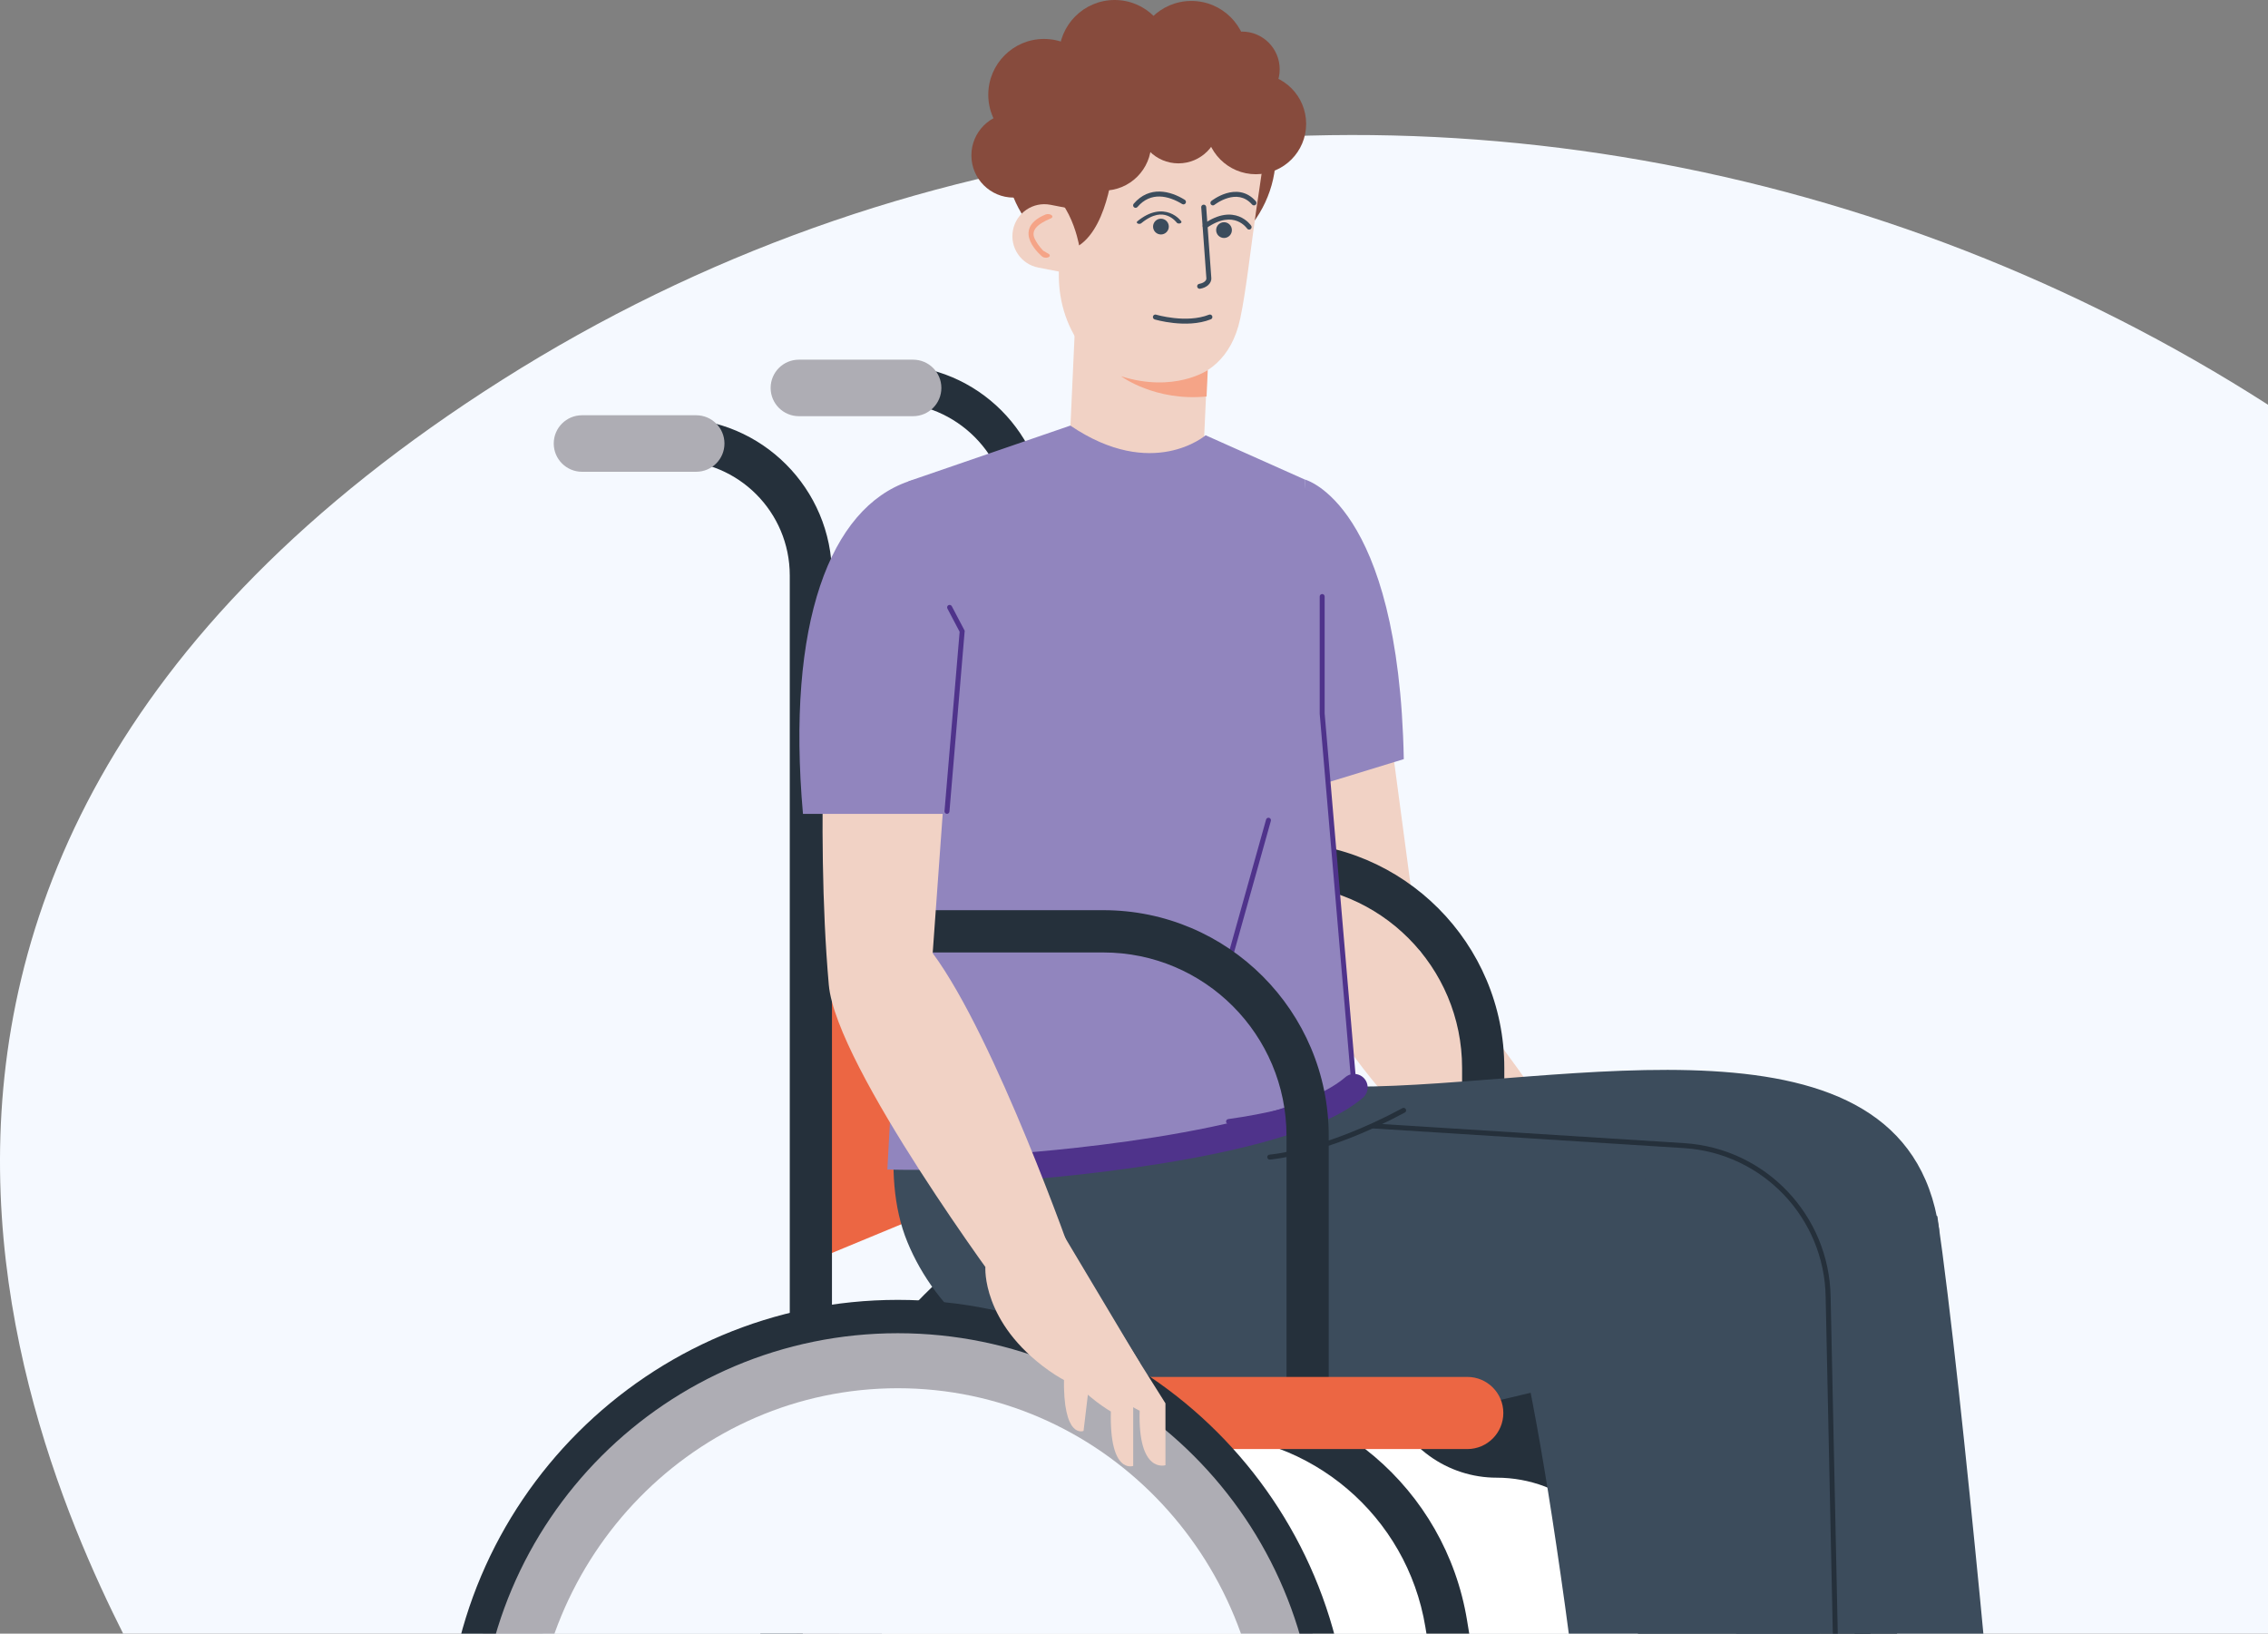 <?xml version="1.0" encoding="utf-8"?>
<svg xmlns="http://www.w3.org/2000/svg" width="168" height="121" viewBox="0 0 168 121" fill="none">
<rect x="0" y="0" width="168" height="121" fill="#808080" stroke="none"/>
<path d="M37.206 28.131C96.274 -9.264 177.627 13.158 211.376 77.257C245.125 141.356 206.881 168.31 147.813 205.705C88.745 243.101 44.976 189.147 11.227 125.048C5.727 114.602 -21.862 65.526 37.206 28.131Z" fill="#F5F9FF"/>
<g clip-path="url(#clip0_16024_190171)">
<path d="M61.825 125.982C61.825 105.652 78.279 89.204 98.524 89.204C118.769 89.204 135.199 105.652 135.199 125.982C135.199 146.312 118.791 162.712 98.524 162.712C78.257 162.712 61.825 146.267 61.825 125.982Z" fill="white"/>
<path fill-rule="evenodd" clip-rule="evenodd" d="M98.525 92.336C80.006 92.336 64.952 107.383 64.952 125.982C64.952 144.535 79.982 159.58 98.525 159.58C117.067 159.58 132.073 144.58 132.073 125.982C132.073 107.38 117.041 92.336 98.525 92.336ZM58.699 125.982C58.699 103.921 76.554 86.072 98.525 86.072C120.498 86.072 138.326 103.924 138.326 125.982C138.326 148.044 120.516 165.844 98.525 165.844C76.534 165.844 58.699 148 58.699 125.982Z" fill="#AEADB4"/>
<path fill-rule="evenodd" clip-rule="evenodd" d="M98.436 86.588C76.77 86.588 59.159 104.191 59.159 125.951C59.159 147.658 76.743 165.26 98.436 165.26C120.129 165.26 137.688 147.71 137.688 125.951C137.688 104.189 120.101 86.588 98.436 86.588ZM56.032 125.951C56.032 102.46 75.044 83.456 98.436 83.456C121.829 83.456 140.814 102.461 140.814 125.951C140.814 149.442 121.853 168.392 98.436 168.392C75.019 168.392 56.032 149.39 56.032 125.951Z" fill="#25303B"/>
<path d="M110.861 100.949C119.967 100.949 127.733 107.552 129.214 116.553L135.619 155.514" stroke="#25303B" stroke-width="17" stroke-miterlimit="3.86" stroke-linecap="round"/>
<path d="M92.77 48.668C92.77 48.668 94.668 62.97 98.084 74.311C99.842 80.151 115.524 94.099 115.524 94.099L119.967 90.61C119.967 90.61 110.99 75.661 105.14 70.444L102.172 48.178L92.77 48.668Z" fill="#F1D2C5"/>
<path d="M124.493 97.045L116.958 88.839L111.842 92.415C111.842 92.415 112.384 96.498 117.984 98.955C123.583 101.413 124.495 97.043 124.495 97.043L124.493 97.045Z" fill="#F1D2C5"/>
<path d="M60.063 42.618L76.13 37.288V86.8L60.063 93.452V42.618Z" fill="#EC6643"/>
<path fill-rule="evenodd" clip-rule="evenodd" d="M64.688 28.436C64.688 27.665 65.312 27.041 66.083 27.041C72.405 27.041 77.526 32.174 77.526 38.5V106.673C77.526 107.443 76.901 108.068 76.13 108.068C75.359 108.068 74.734 107.443 74.734 106.673V38.5C74.734 33.71 70.858 29.831 66.083 29.831C65.312 29.831 64.688 29.206 64.688 28.436Z" fill="#25303B"/>
<path fill-rule="evenodd" clip-rule="evenodd" d="M57.084 28.733C57.084 27.577 58.021 26.64 59.177 26.64H67.637C68.793 26.64 69.731 27.577 69.731 28.733C69.731 29.889 68.793 30.826 67.637 30.826H59.177C58.021 30.826 57.084 29.889 57.084 28.733Z" fill="#AEADB4"/>
<path fill-rule="evenodd" clip-rule="evenodd" d="M80.702 63.944C80.702 63.08 81.402 62.378 82.265 62.378H94.736C103.956 62.378 111.43 69.865 111.43 79.101V99.621C111.43 100.485 110.73 101.186 109.866 101.186C109.003 101.186 108.303 100.485 108.303 99.621V79.101C108.303 71.594 102.23 65.51 94.736 65.51H82.265C81.402 65.51 80.702 64.809 80.702 63.944Z" fill="#25303B"/>
<path fill-rule="evenodd" clip-rule="evenodd" d="M87.211 104.657C87.211 103.792 87.911 103.091 88.774 103.091C98.645 103.091 107.064 110.249 108.669 120.007L108.669 120.007L115.074 158.968C115.215 159.821 114.638 160.627 113.786 160.768C112.934 160.908 112.13 160.33 111.99 159.477L105.584 120.516C105.584 120.516 105.584 120.516 105.584 120.516C104.228 112.271 97.114 106.223 88.774 106.223C87.911 106.223 87.211 105.522 87.211 104.657Z" fill="#25303B"/>
<path fill-rule="evenodd" clip-rule="evenodd" d="M48.454 32.555C48.454 31.69 49.154 30.989 50.017 30.989C56.429 30.989 61.627 36.197 61.627 42.62V110.792C61.627 111.657 60.928 112.358 60.064 112.358C59.201 112.358 58.501 111.657 58.501 110.792V42.62C58.501 37.926 54.703 34.121 50.017 34.121C49.154 34.121 48.454 33.42 48.454 32.555Z" fill="#25303B"/>
<path d="M73.067 63.952C73.067 63.952 62.998 81.748 67.215 91.995C71.432 102.242 86.233 108.478 108.625 104.263C108.625 104.263 144.425 96.479 143.625 90.995C141.137 73.917 115.713 80.486 100.364 80.486C96.166 80.486 73.067 63.952 73.067 63.952Z" fill="#3C4C5C"/>
<path d="M143.507 90.077C145.451 103.36 148.372 136.763 148.397 137.008L130.742 138.926C126.781 101.581 122.792 88.429 120.033 82.655" fill="#3C4C5C"/>
<path d="M84.495 20.549C90.032 20.539 94.513 16.465 94.504 11.449C94.495 6.433 90 2.374 84.463 2.384C78.927 2.394 74.446 6.468 74.454 11.484C74.463 16.5 78.958 20.559 84.495 20.549Z" fill="#874B3D"/>
<path d="M84.707 21.835C87.429 22.45 89.573 24.119 89.509 25.565L89.106 34.322C89.04 35.768 86.784 36.441 84.064 35.823C81.347 35.21 79.199 33.539 79.267 32.093L79.668 23.336C79.736 21.892 81.991 21.219 84.709 21.837L84.707 21.835Z" fill="#F1D2C5"/>
<path d="M84.097 28.209C80.177 27.449 77.724 23.101 78.612 18.497L79.87 11.995C80.148 10.557 80.72 9.261 81.496 8.186L93.643 10.544C93.765 11.139 93.32 13.694 93.027 15.748C92.613 18.659 92.295 21.588 91.867 23.604C90.574 29.678 84.257 28.239 84.257 28.239" fill="#F1D2C5"/>
<path d="M77.81 15.168C76.526 14.919 75.284 15.759 75.036 17.043C74.786 18.327 75.627 19.569 76.91 19.818L80.688 20.551L81.447 15.875L77.81 15.168Z" fill="#F1D2C5"/>
<path d="M82.508 11.804C82.508 11.804 82.212 16.651 79.934 18.178C79.934 18.178 79.165 13.607 76.123 13.613L78.4 10.941L82.508 11.804Z" fill="#874B3D"/>
<path d="M89.465 27.413C89.465 27.413 86.99 29.116 83.045 27.87C83.045 27.87 85.563 29.746 89.375 29.366L89.465 27.412V27.413Z" fill="#F5A487"/>
<path d="M89.307 32.239C89.307 32.239 85.369 35.645 79.285 31.522L67.296 35.645C67.296 35.645 71.022 42.456 67.655 50.702L65.731 86.627C65.731 86.627 90.927 87.364 100.306 80.547L96.645 35.516L89.307 32.24V32.239Z" fill="#9185BE"/>
<path d="M96.645 35.514C96.645 35.514 103.617 37.251 103.985 56.227L97.365 58.254" fill="#9185BE"/>
<path fill-rule="evenodd" clip-rule="evenodd" d="M97.939 43.999C98.04 43.999 98.122 44.082 98.122 44.184V52.846L100.501 80.657L100.388 80.713L100.307 80.547C100.388 80.713 100.388 80.713 100.388 80.713L100.388 80.713L100.385 80.714L100.377 80.718C100.369 80.722 100.359 80.727 100.345 80.733C100.316 80.747 100.275 80.766 100.22 80.791C100.111 80.84 99.948 80.912 99.736 81C99.311 81.176 98.685 81.419 97.879 81.686C96.265 82.221 93.928 82.855 91.028 83.254C90.928 83.267 90.835 83.197 90.821 83.096C90.807 82.995 90.878 82.902 90.978 82.888C93.853 82.493 96.168 81.865 97.763 81.336C98.561 81.072 99.178 80.832 99.595 80.659C99.804 80.573 99.963 80.503 100.068 80.455C100.085 80.448 100.099 80.441 100.113 80.435L97.755 52.861V44.184C97.755 44.082 97.837 43.999 97.939 43.999Z" fill="#4F338B"/>
<path fill-rule="evenodd" clip-rule="evenodd" d="M94.01 60.574C94.108 60.602 94.165 60.703 94.138 60.801L91.18 71.365C91.153 71.463 91.051 71.52 90.954 71.493C90.856 71.465 90.799 71.364 90.826 71.266L93.784 60.702C93.811 60.604 93.912 60.547 94.01 60.574Z" fill="#4F338B"/>
<path fill-rule="evenodd" clip-rule="evenodd" d="M89.795 23.413C89.832 23.507 89.786 23.614 89.691 23.651C88.777 24.013 87.732 24.011 86.929 23.923C86.525 23.88 86.177 23.814 85.929 23.759C85.805 23.731 85.707 23.706 85.638 23.688C85.604 23.679 85.578 23.672 85.559 23.667C85.55 23.664 85.543 23.662 85.538 23.661L85.533 23.659L85.531 23.659L85.531 23.659C85.531 23.659 85.531 23.659 85.583 23.482L85.531 23.659C85.433 23.629 85.378 23.527 85.407 23.429C85.436 23.332 85.539 23.276 85.636 23.305C85.636 23.305 85.636 23.305 85.636 23.305M85.636 23.305L85.637 23.306L85.641 23.307C85.645 23.308 85.651 23.31 85.66 23.312C85.676 23.317 85.7 23.324 85.732 23.332C85.796 23.349 85.89 23.373 86.009 23.399C86.246 23.452 86.581 23.515 86.968 23.557C87.748 23.642 88.724 23.638 89.556 23.309C89.651 23.271 89.758 23.318 89.795 23.413" fill="#3C4C5C"/>
<path fill-rule="evenodd" clip-rule="evenodd" d="M89.15 15.159C89.251 15.151 89.339 15.228 89.347 15.329L89.727 20.585C89.743 20.798 89.642 20.985 89.49 21.121C89.338 21.256 89.128 21.348 88.891 21.387C88.791 21.403 88.696 21.335 88.68 21.234C88.664 21.134 88.732 21.039 88.832 21.023C89.015 20.993 89.156 20.925 89.246 20.845C89.334 20.767 89.366 20.684 89.361 20.612C89.361 20.612 89.361 20.612 89.361 20.612L88.98 15.356C88.972 15.254 89.049 15.166 89.15 15.159Z" fill="#3C4C5C"/>
<path fill-rule="evenodd" clip-rule="evenodd" d="M87.501 16.395C87.501 16.395 87.501 16.395 87.341 16.439L87.501 16.395C87.543 16.453 87.501 16.521 87.408 16.547C87.316 16.573 87.207 16.547 87.165 16.488C87.165 16.488 87.165 16.488 87.165 16.488M87.165 16.488L87.165 16.488L87.164 16.486C87.162 16.484 87.159 16.48 87.156 16.475C87.148 16.466 87.137 16.452 87.122 16.434C87.091 16.398 87.045 16.349 86.984 16.294C86.862 16.183 86.686 16.056 86.467 15.975C86.254 15.896 85.999 15.859 85.694 15.922C85.38 15.986 84.992 16.16 84.537 16.535C84.476 16.586 84.361 16.596 84.28 16.558C84.199 16.519 84.183 16.447 84.244 16.396C84.722 16.001 85.167 15.787 85.58 15.703C86.001 15.616 86.365 15.67 86.655 15.777C86.938 15.882 87.149 16.038 87.287 16.163C87.357 16.226 87.41 16.283 87.445 16.325C87.463 16.345 87.477 16.362 87.486 16.374C87.491 16.38 87.495 16.385 87.497 16.389L87.5 16.393L87.501 16.394L87.501 16.395" fill="#3C4C5C"/>
<path fill-rule="evenodd" clip-rule="evenodd" d="M91.652 16.378C91.177 16.192 90.427 16.154 89.376 16.888C89.293 16.947 89.178 16.926 89.12 16.843C89.062 16.759 89.082 16.644 89.166 16.586C90.3 15.793 91.178 15.797 91.786 16.035C92.083 16.152 92.305 16.321 92.452 16.46C92.526 16.53 92.582 16.593 92.62 16.639C92.639 16.662 92.653 16.681 92.663 16.695C92.669 16.702 92.673 16.708 92.675 16.712L92.679 16.717L92.68 16.719L92.681 16.719L92.681 16.72C92.681 16.72 92.681 16.72 92.528 16.822L92.681 16.72C92.737 16.805 92.714 16.919 92.63 16.975C92.546 17.032 92.432 17.009 92.375 16.925C92.375 16.925 92.375 16.924 92.375 16.924L92.375 16.924L92.374 16.923C92.373 16.921 92.37 16.918 92.367 16.913C92.361 16.904 92.35 16.89 92.335 16.872C92.306 16.837 92.261 16.785 92.2 16.728C92.078 16.613 91.895 16.474 91.652 16.378ZM92.375 16.924C92.375 16.924 92.375 16.924 92.375 16.924L92.375 16.924Z" fill="#3C4C5C"/>
<path d="M90.668 17.627C90.99 17.627 91.251 17.366 91.251 17.043C91.251 16.721 90.99 16.459 90.668 16.459C90.346 16.459 90.085 16.721 90.085 17.043C90.085 17.366 90.346 17.627 90.668 17.627Z" fill="#3C4C5C"/>
<path fill-rule="evenodd" clip-rule="evenodd" d="M89.959 15.173L89.959 15.173L89.962 15.171C89.965 15.169 89.969 15.165 89.975 15.161C89.987 15.152 90.006 15.138 90.03 15.121C90.078 15.087 90.148 15.039 90.237 14.986C90.416 14.879 90.665 14.752 90.948 14.669C91.509 14.502 92.185 14.507 92.748 15.151C92.814 15.227 92.931 15.235 93.007 15.168C93.084 15.101 93.091 14.985 93.024 14.908C92.335 14.119 91.489 14.124 90.843 14.315C90.522 14.411 90.245 14.553 90.049 14.67C89.951 14.729 89.872 14.781 89.817 14.82C89.79 14.84 89.769 14.855 89.754 14.867C89.746 14.872 89.74 14.877 89.736 14.88L89.731 14.884L89.73 14.885L89.73 14.885L89.729 14.886C89.729 14.886 89.729 14.886 89.844 15.03L89.729 14.886C89.65 14.949 89.637 15.065 89.7 15.145C89.764 15.224 89.879 15.237 89.959 15.173L89.959 15.173Z" fill="#3C4C5C"/>
<path fill-rule="evenodd" clip-rule="evenodd" d="M85.908 14.188C86.574 14.202 87.225 14.468 87.761 14.799C87.848 14.852 87.875 14.965 87.822 15.052C87.769 15.139 87.655 15.166 87.569 15.113C87.064 14.802 86.478 14.568 85.9 14.556C85.331 14.544 84.757 14.746 84.257 15.33C84.191 15.407 84.075 15.416 83.998 15.35C83.921 15.283 83.912 15.167 83.978 15.09C84.552 14.419 85.232 14.173 85.908 14.188Z" fill="#3C4C5C"/>
<path d="M85.995 17.367C86.317 17.367 86.578 17.106 86.578 16.783C86.578 16.461 86.317 16.199 85.995 16.199C85.673 16.199 85.412 16.461 85.412 16.783C85.412 17.106 85.673 17.367 85.995 17.367Z" fill="#3C4C5C"/>
<path d="M109.337 89.444C112.14 95.197 114.565 104.79 118.803 142.104L136.443 140.055C136.416 139.81 133.484 100.864 130.477 88.806" fill="#3C4C5C"/>
<path fill-rule="evenodd" clip-rule="evenodd" d="M41.018 32.85C41.018 31.694 41.955 30.757 43.111 30.757H51.571C52.727 30.757 53.664 31.694 53.664 32.85C53.664 34.006 52.727 34.943 51.571 34.943H43.111C41.955 34.943 41.018 34.006 41.018 32.85Z" fill="#AEADB4"/>
<path d="M81.754 14.117C83.7 14.117 85.278 12.537 85.278 10.588C85.278 8.638 83.7 7.058 81.754 7.058C79.808 7.058 78.231 8.638 78.231 10.588C78.231 12.537 79.808 14.117 81.754 14.117Z" fill="#874B3D"/>
<path d="M87.291 12.1C88.959 12.1 90.311 10.746 90.311 9.075C90.311 7.405 88.959 6.05 87.291 6.05C85.624 6.05 84.272 7.405 84.272 9.075C84.272 10.746 85.624 12.1 87.291 12.1Z" fill="#874B3D"/>
<path d="M93.028 12.905C95.085 12.905 96.752 11.235 96.752 9.175C96.752 7.114 95.085 5.444 93.028 5.444C90.971 5.444 89.304 7.114 89.304 9.175C89.304 11.235 90.971 12.905 93.028 12.905Z" fill="#874B3D"/>
<path d="M88.25 8.338C90.529 8.338 92.377 6.487 92.377 4.204C92.377 1.921 90.529 0.07 88.25 0.07C85.971 0.07 84.123 1.921 84.123 4.204C84.123 6.487 85.971 8.338 88.25 8.338Z" fill="#874B3D"/>
<path d="M82.567 8.268C84.847 8.268 86.694 6.417 86.694 4.134C86.694 1.851 84.847 0 82.567 0C80.288 0 78.44 1.851 78.44 4.134C78.44 6.417 80.288 8.268 82.567 8.268Z" fill="#874B3D"/>
<path d="M77.333 11.153C79.612 11.153 81.46 9.303 81.46 7.019C81.46 4.736 79.612 2.885 77.333 2.885C75.054 2.885 73.206 4.736 73.206 7.019C73.206 9.303 75.054 11.153 77.333 11.153Z" fill="#874B3D"/>
<path d="M92.007 7.918C93.545 7.918 94.791 6.67 94.791 5.129C94.791 3.589 93.545 2.34 92.007 2.34C90.469 2.34 89.223 3.589 89.223 5.129C89.223 6.67 90.469 7.918 92.007 7.918Z" fill="#874B3D"/>
<path d="M75.076 14.635C76.8 14.635 78.197 13.235 78.197 11.509C78.197 9.782 76.8 8.382 75.076 8.382C73.352 8.382 71.955 9.782 71.955 11.509C71.955 13.235 73.352 14.635 75.076 14.635Z" fill="#874B3D"/>
<path d="M75.111 86.441C75.111 86.441 94.974 85.151 100.307 80.545" stroke="#4F338B" stroke-width="2" stroke-miterlimit="10" stroke-linecap="round"/>
<path fill-rule="evenodd" clip-rule="evenodd" d="M58.56 68.981C58.56 68.116 59.26 67.415 60.123 67.415H81.73C90.95 67.415 98.424 74.901 98.424 84.138V104.657C98.424 105.522 97.724 106.223 96.861 106.223C95.997 106.223 95.297 105.522 95.297 104.657V84.138C95.297 76.631 89.224 70.547 81.73 70.547H60.123C59.26 70.547 58.56 69.846 58.56 68.981Z" fill="#25303B"/>
<path fill-rule="evenodd" clip-rule="evenodd" d="M57.524 104.657C57.524 103.182 58.718 101.986 60.191 101.986H108.692C110.164 101.986 111.358 103.182 111.358 104.657C111.358 106.133 110.164 107.329 108.692 107.329H60.191C58.718 107.329 57.524 106.133 57.524 104.657Z" fill="#EC6643"/>
<path fill-rule="evenodd" clip-rule="evenodd" d="M101.563 83.388C101.569 83.286 101.657 83.209 101.758 83.215L124.76 84.671C130.784 85.052 135.505 90.008 135.602 96.055L136.536 140.046C136.539 140.148 136.458 140.232 136.356 140.234C136.255 140.236 136.171 140.155 136.169 140.054L135.234 96.061C135.14 90.206 130.57 85.408 124.736 85.038C124.736 85.038 124.736 85.038 124.736 85.038L101.735 83.583C101.633 83.576 101.556 83.489 101.563 83.388Z" fill="#25303B"/>
<path fill-rule="evenodd" clip-rule="evenodd" d="M104.136 82.155C104.184 82.244 104.151 82.356 104.061 82.404C101.1 83.996 98.606 84.866 96.851 85.339C95.973 85.575 95.28 85.712 94.805 85.79C94.567 85.829 94.384 85.853 94.26 85.868C94.198 85.875 94.15 85.88 94.118 85.883C94.102 85.884 94.09 85.885 94.081 85.886L94.071 85.887L94.069 85.887L94.068 85.887L94.067 85.887C94.067 85.887 94.067 85.887 94.054 85.704L94.067 85.887C93.966 85.895 93.878 85.818 93.871 85.717C93.863 85.615 93.939 85.527 94.041 85.52L94.041 85.52L94.041 85.52L94.041 85.52L94.043 85.52L94.05 85.519C94.058 85.518 94.069 85.517 94.083 85.516C94.113 85.513 94.158 85.509 94.217 85.502C94.336 85.488 94.513 85.465 94.745 85.427C95.209 85.35 95.89 85.216 96.755 84.983C98.486 84.517 100.952 83.657 103.887 82.079C103.977 82.031 104.088 82.065 104.136 82.155Z" fill="#25303B"/>
<path d="M61.393 46.757C61.393 46.757 60.35 61.148 61.393 72.946C61.93 79.022 74.456 95.871 74.456 95.871L79.514 93.36C79.514 93.36 73.757 76.897 69.088 70.597L70.699 48.191L61.395 46.757H61.393Z" fill="#F1D2C5"/>
<path d="M67.323 35.645C61.502 37.622 58.227 46.12 59.479 60.282H72.353C72.353 60.282 73.716 33.475 67.323 35.645Z" fill="#9185BE"/>
<path fill-rule="evenodd" clip-rule="evenodd" d="M70.255 44.824C70.345 44.777 70.456 44.811 70.504 44.901L71.459 46.719L70.329 60.111C70.32 60.213 70.232 60.288 70.13 60.279C70.029 60.271 69.954 60.182 69.963 60.08L71.084 46.796L70.178 45.073C70.131 44.983 70.165 44.871 70.255 44.824Z" fill="#4F338B"/>
<path d="M38.583 130.484C38.583 114.661 51.415 101.86 67.202 101.86C82.99 101.86 95.803 114.661 95.803 130.484C95.803 146.306 83.007 159.07 67.202 159.07C51.398 159.07 38.583 146.271 38.583 130.484Z" fill="#F5F9FF"/>
<path fill-rule="evenodd" clip-rule="evenodd" d="M66.505 102.824C51.574 102.824 39.438 115.194 39.438 130.485C39.438 145.737 51.555 158.106 66.505 158.106C81.455 158.106 93.553 145.774 93.553 130.485C93.553 115.192 81.434 102.824 66.505 102.824ZM34.397 130.485C34.397 112.348 48.792 97.674 66.505 97.674C84.22 97.674 98.594 112.351 98.594 130.485C98.594 148.622 84.235 163.256 66.505 163.256C48.775 163.256 34.397 148.586 34.397 130.485Z" fill="#AEADB4"/>
<path fill-rule="evenodd" clip-rule="evenodd" d="M66.506 98.749C49.387 98.749 35.471 112.63 35.471 129.789C35.471 146.908 49.366 160.786 66.506 160.786C83.646 160.786 97.52 146.947 97.52 129.789C97.52 112.629 83.624 98.749 66.506 98.749ZM33.001 129.789C33.001 111.265 48.023 96.279 66.506 96.279C84.989 96.279 99.99 111.266 99.99 129.789C99.99 148.313 85.008 163.256 66.506 163.256C48.004 163.256 33.001 148.274 33.001 129.789Z" fill="#25303B"/>
<path d="M84.441 100.958L78.727 91.389L72.991 93.849C72.991 93.849 72.695 97.957 77.677 101.503C82.659 105.05 84.439 100.956 84.439 100.956L84.441 100.958Z" fill="#F1D2C5"/>
<path d="M83.203 98.968L86.33 103.942V108.524C86.33 108.524 84.286 109.193 84.419 104.495C84.419 104.495 82.274 103.41 81.234 102.1C80.193 100.79 83.203 98.968 83.203 98.968Z" fill="#F1D2C5"/>
<path d="M80.987 99.232L83.941 103.996V108.578C83.941 108.578 82.172 109.247 82.286 104.549C82.286 104.549 80.428 103.464 79.527 102.154C78.626 100.844 80.987 99.232 80.987 99.232Z" fill="#F1D2C5"/>
<path d="M77.675 96.64L80.815 101.363L80.263 105.986C80.263 105.986 78.714 106.654 78.814 101.957C78.814 101.957 77.186 100.871 76.397 99.561C75.608 98.252 77.677 96.64 77.677 96.64H77.675Z" fill="#F1D2C5"/>
<path fill-rule="evenodd" clip-rule="evenodd" d="M77.703 18.822L77.702 18.821L77.698 18.818C77.695 18.815 77.69 18.811 77.682 18.805C77.668 18.792 77.495 18.699 77.495 18.699C77.219 18.515 77.374 18.674 77.167 18.45C76.999 18.268 76.755 17.937 76.633 17.66C76.39 17.108 76.729 16.637 77.842 16.175C77.974 16.12 77.994 16.011 77.887 15.931C77.78 15.851 77.586 15.831 77.454 15.885C76.091 16.45 76.045 17.253 76.324 17.887C76.463 18.202 76.683 18.481 76.866 18.68C76.958 18.779 77.042 18.86 77.103 18.916C77.134 18.945 77.159 18.966 77.177 18.982C77.186 18.989 77.193 18.995 77.198 19L77.204 19.005L77.206 19.006L77.206 19.007L77.207 19.007C77.207 19.007 77.207 19.007 77.455 18.914L77.207 19.007C77.308 19.09 77.501 19.115 77.638 19.064C77.775 19.012 77.803 18.904 77.703 18.822Z" fill="#F5A487"/>
</g>
<defs>
<clipPath id="clip0_16024_190171">
<rect width="127" height="180" fill="white" transform="translate(33)"/>
</clipPath>
</defs>
</svg>
